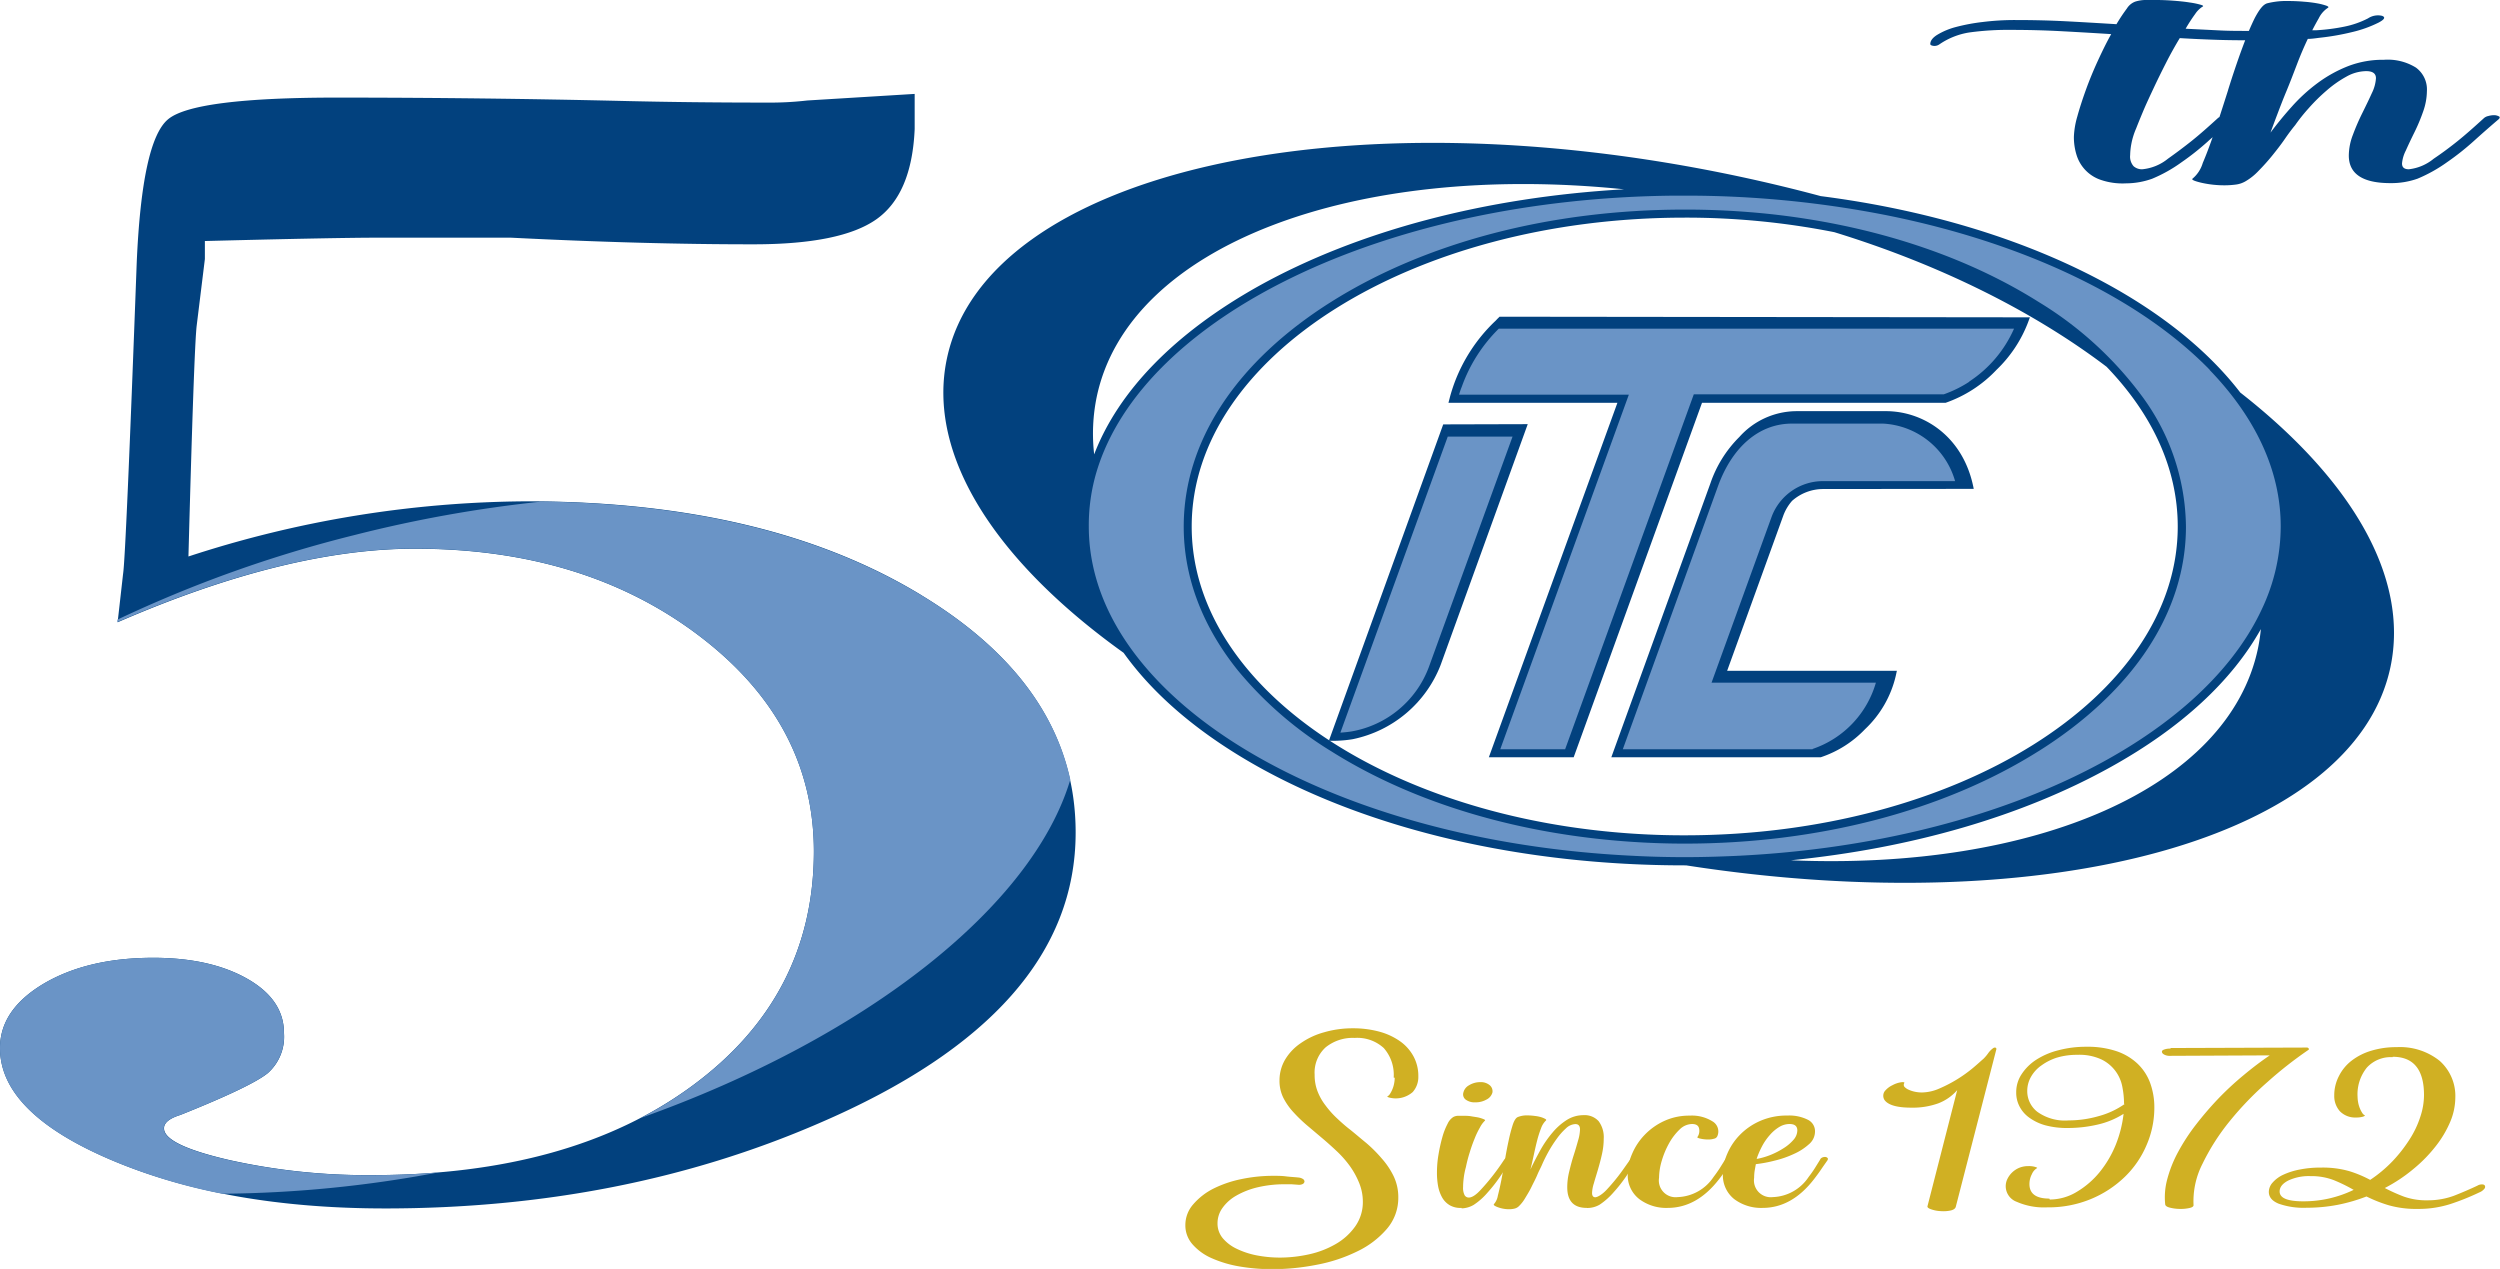 <svg xmlns="http://www.w3.org/2000/svg" viewBox="0 0 319.46 162.15"><defs><clipPath id="clip-path"><path fill="none" d="M0 0h319.46v162.15H0z"/></clipPath><style>.cls-3{fill:#d0b023}.cls-4{fill:#02417e}.cls-5{fill:#d61718}.cls-6{fill:#6a94c6}</style></defs><g id="レイヤー_2" data-name="レイヤー 2"><g clip-path="url(#clip-path)" id="レイヤー_1-2" data-name="レイヤー 1"><path class="cls-3" d="M178.09 137.7a5.16 5.16 0 00-1.27-3.78 5 5 0 00-3.71-1.29 5.5 5.5 0 00-3.71 1.2 4.35 4.35 0 00-1.41 3.5 5.72 5.72 0 00.37 2.12 7.16 7.16 0 001 1.78 12.17 12.17 0 001.4 1.59c.53.5 1.08 1 1.66 1.45s1.41 1.17 2.15 1.77a17.83 17.83 0 012 2 9.91 9.91 0 011.52 2.27 6.22 6.22 0 01.59 2.71 6.07 6.07 0 01-1.45 4 11.48 11.48 0 01-3.76 2.87 20.09 20.09 0 01-5.18 1.72 29.45 29.45 0 01-5.73.57 24.85 24.85 0 01-4.19-.35 14.83 14.83 0 01-3.55-1.06 6.94 6.94 0 01-2.44-1.77 3.65 3.65 0 01-.91-2.47 4 4 0 011-2.63 8.36 8.36 0 012.56-2 14.38 14.38 0 013.6-1.23 19.75 19.75 0 014.05-.42c.55 0 1.09 0 1.63.07s1.09.09 1.63.15a1.22 1.22 0 01.59.21.39.39 0 01.16.33.42.42 0 01-.23.29 1.06 1.06 0 01-.61.09l-.81-.06h-.86a14.86 14.86 0 00-3.44.38 10.23 10.23 0 00-2.74 1.06 5.48 5.48 0 00-1.79 1.59 3.33 3.33 0 00-.63 1.95 2.93 2.93 0 00.65 1.89 5.28 5.28 0 001.77 1.36 10.46 10.46 0 002.55.85 15.76 15.76 0 003 .29 17.25 17.25 0 003.78-.43 11.83 11.83 0 003.37-1.31 7.79 7.79 0 002.45-2.21 5.36 5.36 0 001-3.18 6.34 6.34 0 00-.46-2.38 10.37 10.37 0 00-1.15-2.12 13.42 13.42 0 00-1.61-1.86c-.6-.57-1.19-1.1-1.76-1.59l-2-1.69a18.68 18.68 0 01-1.81-1.72 8.23 8.23 0 01-1.36-1.91 4.84 4.84 0 01-.5-2.23 5.22 5.22 0 01.7-2.64 6.65 6.65 0 012-2.12 9.66 9.66 0 013-1.4 13 13 0 013.71-.51 12.64 12.64 0 013.35.43 8.42 8.42 0 012.65 1.23 5.68 5.68 0 011.72 1.94 5.25 5.25 0 01.61 2.55 2.89 2.89 0 01-.72 2 3.3 3.3 0 01-3 .7c-.23-.07-.3-.12-.21-.16a.92.92 0 00.34-.36 3.35 3.35 0 00.3-.6 3.31 3.31 0 00.2-.7 3.56 3.56 0 00.07-.71m8.56 16.63a2.76 2.76 0 01-1.49-.32 2.68 2.68 0 01-1-1 4.72 4.72 0 01-.52-1.44 9.56 9.56 0 01-.15-1.74 13.5 13.5 0 01.2-2.33 20.19 20.19 0 01.49-2.21 8.47 8.47 0 01.67-1.71 2 2 0 01.74-.87 1.43 1.43 0 01.56-.15h.69c.24 0 .68 0 1 .06s.68.1 1 .17a4.55 4.55 0 01.66.22c.15.07.18.14.09.2a3.33 3.33 0 00-.61.85 10.54 10.54 0 00-.68 1.42c-.23.56-.44 1.15-.63 1.78a18.07 18.07 0 00-.48 1.85 9.63 9.63 0 00-.29 1.49 9 9 0 00-.07 1.06 2.05 2.05 0 00.2 1.06.63.63 0 00.52.29c.42 0 .94-.34 1.54-1 .42-.45.9-1 1.43-1.67s1.05-1.39 1.56-2.17a.62.62 0 01.27-.23.84.84 0 01.32-.07.45.45 0 01.34.12c.07.08.06.18 0 .31-.48.65-1 1.35-1.49 2.09a19.47 19.47 0 01-1.58 2 8.33 8.33 0 01-1.75 1.55 3.19 3.19 0 01-1.56.45m.24-14.81a1.44 1.44 0 01.72-.92 2.72 2.72 0 011.45-.4 1.74 1.74 0 011.2.4 1 1 0 01.34.92 1.44 1.44 0 01-.77.91 2.77 2.77 0 01-1.4.35 1.9 1.9 0 01-1.25-.35.83.83 0 01-.29-.91"/><path class="cls-3" d="M202.76 154.35q-2.49 0-2.49-2.64a8.39 8.39 0 01.25-2c.17-.71.35-1.4.57-2.08s.4-1.3.56-1.88a5.36 5.36 0 00.25-1.43c0-.45-.2-.68-.59-.68a1.85 1.85 0 00-1.2.54 8.08 8.08 0 00-1.17 1.32 16.43 16.43 0 00-1.07 1.67c-.33.6-.6 1.14-.81 1.63s-.39.78-.61 1.31-.48 1-.75 1.56-.55 1-.84 1.48a4.62 4.62 0 01-.79 1 1.18 1.18 0 01-.54.29 3 3 0 01-.68.08 4.13 4.13 0 01-1.43-.25c-.44-.16-.61-.3-.52-.4a2.14 2.14 0 00.5-1.08q.22-.85.45-2c.15-.79.3-1.63.45-2.53s.31-1.74.48-2.51a19.83 19.83 0 01.52-2c.18-.55.39-.88.63-1a3.08 3.08 0 011.27-.22 7.56 7.56 0 01.93.07 4.63 4.63 0 01.81.16 3.1 3.1 0 01.52.22c.12.07.15.14.09.2a2.53 2.53 0 00-.63 1 13.28 13.28 0 00-.5 1.57c-.15.58-.29 1.2-.43 1.85s-.28 1.27-.43 1.85c.39-.84.83-1.68 1.29-2.51a13.81 13.81 0 011.54-2.22 7.92 7.92 0 011.81-1.6 4 4 0 012.15-.62 2.41 2.41 0 011.93.77 3.4 3.4 0 01.65 2.24 9 9 0 01-.22 1.95c-.15.69-.33 1.35-.52 2s-.37 1.21-.52 1.75a4.52 4.52 0 00-.23 1.23c0 .36.14.55.41.55s.89-.34 1.49-1c.42-.45.9-1 1.43-1.68s1-1.39 1.56-2.16a.58.58 0 01.27-.24.84.84 0 01.32-.07.45.45 0 01.34.12c.07.08.06.19 0 .31-.48.65-1 1.35-1.49 2.09a19.47 19.47 0 01-1.58 2 8.91 8.91 0 01-1.77 1.57 3.1 3.1 0 01-1.63.43"/><path class="cls-3" d="M216.93 145.26a1.39 1.39 0 00.18-1.08c-.09-.37-.39-.55-.9-.55a2.3 2.3 0 00-1.57.69 7.4 7.4 0 00-1.33 1.72 10.93 10.93 0 00-.95 2.24 7.94 7.94 0 00-.36 2.23 2.14 2.14 0 002.39 2.46 5.73 5.73 0 004.58-2.58c.27-.35.52-.71.77-1.09l.72-1.15a.58.58 0 01.27-.24.84.84 0 01.32-.07.45.45 0 01.34.12.23.23 0 010 .31c-.28.39-.55.78-.82 1.18s-.56.8-.86 1.18q-2.85 3.72-6.61 3.72a5.73 5.73 0 01-3.62-1.12A3.85 3.85 0 01208 150a6.51 6.51 0 01.55-2.54 7.94 7.94 0 011.56-2.39 8.21 8.21 0 012.49-1.8 7.59 7.59 0 013.32-.71 4.94 4.94 0 012.92.74 1.49 1.49 0 01.61 1.88.57.57 0 01-.43.33 2.45 2.45 0 01-.74.1 4.6 4.6 0 01-1-.11c-.31-.07-.44-.15-.38-.23"/><path class="cls-3" d="M232.59 148.14a.62.62 0 01.27-.23.84.84 0 01.32-.07.45.45 0 01.34.12c.08.08.07.18 0 .31-.27.39-.55.78-.82 1.18s-.56.79-.86 1.18q-2.85 3.72-6.61 3.72a5.73 5.73 0 01-3.62-1.12 3.87 3.87 0 01-1.45-3.24 6.47 6.47 0 01.55-2.54 7.83 7.83 0 011.58-2.39 8.16 8.16 0 012.58-1.8 8.4 8.4 0 013.53-.71 5.28 5.28 0 012.6.53 1.63 1.63 0 01.93 1.5 2.13 2.13 0 01-.77 1.63 7.23 7.23 0 01-1.92 1.24 12.85 12.85 0 01-2.47.86 17.75 17.75 0 01-2.4.45c-.06.31-.11.6-.16.89a6.22 6.22 0 00-.06.86 2.15 2.15 0 002.4 2.46 5.73 5.73 0 004.57-2.58c.27-.35.53-.71.77-1.09l.72-1.16m-8.06-.06a9.24 9.24 0 001.7-.5 9.87 9.87 0 001.65-.85 5.48 5.48 0 001.27-1.07 1.86 1.86 0 00.5-1.2c0-.55-.32-.83-1-.83a2.54 2.54 0 00-1.31.38 5 5 0 00-1.18 1 7.17 7.17 0 00-1 1.43 11.14 11.14 0 00-.71 1.64m19.75-6.54c-1.78 0-2.91-.32-3.39-.95a1 1 0 010-1.14 2.77 2.77 0 011-.78 3.33 3.33 0 011.07-.37c.33-.05.48 0 .45.08a.42.42 0 000 .49 1.61 1.61 0 00.55.38 3.67 3.67 0 00.81.26 4.41 4.41 0 00.86.09 5.7 5.7 0 002.24-.5 17.56 17.56 0 004.3-2.63c.59-.49 1-.88 1.34-1.17a5 5 0 00.61-.72 2.76 2.76 0 01.66-.66.49.49 0 01.27-.06l.13.15-5.2 20.19c-.06.24-.3.41-.7.49a4.46 4.46 0 01-1.27.07 4.19 4.19 0 01-1.18-.23c-.35-.12-.5-.25-.47-.39l3.8-14.84a6.07 6.07 0 01-2.42 1.69 9.61 9.61 0 01-3.47.55m17.72 11.74a6.68 6.68 0 003.48-1 11 11 0 002.89-2.5 13.68 13.68 0 002.06-3.5 15.26 15.26 0 001-3.95 10.47 10.47 0 01-3.3 1.37 16.77 16.77 0 01-3.79.44 10.65 10.65 0 01-2.93-.35 6.42 6.42 0 01-2.07-1 4 4 0 01-1.22-1.43 3.77 3.77 0 01-.41-1.76 4.14 4.14 0 01.68-2.32 6.31 6.31 0 011.86-1.85 9.47 9.47 0 012.84-1.22 13.67 13.67 0 013.61-.45 11.59 11.59 0 013.78.55 7.34 7.34 0 012.71 1.59 6.51 6.51 0 011.63 2.47 9.14 9.14 0 01.54 3.22 12 12 0 01-1 4.75 12.36 12.36 0 01-2.78 4.05 13.83 13.83 0 01-4.33 2.83 14.17 14.17 0 01-5.59 1.06 8.63 8.63 0 01-3.89-.71 2.13 2.13 0 01-1.4-1.93 2.1 2.1 0 01.22-1 2.92 2.92 0 01.61-.83 3 3 0 01.91-.59 3.06 3.06 0 011.15-.21 2.76 2.76 0 01.89.11c.22.07.29.12.2.16a1.63 1.63 0 00-.64.76 2.68 2.68 0 00-.31 1.27c0 1.23.85 1.85 2.54 1.85m9.55-12.11a11.44 11.44 0 00-.21-2.12 4.87 4.87 0 00-2.68-3.55 6.69 6.69 0 00-3.07-.59 8.87 8.87 0 00-2.59.35 6.88 6.88 0 00-2 1 4.42 4.42 0 00-1.34 1.46 3.62 3.62 0 00-.48 1.82 3.34 3.34 0 001.3 2.66 6.05 6.05 0 004 1.09 13.87 13.87 0 003.84-.55 10.5 10.5 0 003.3-1.54m5.87-7.16l17.43-.06a.26.26 0 01.22.12.12.12 0 010 .16 50.6 50.6 0 00-5.27 4.13 40.52 40.52 0 00-4.82 5 27.79 27.79 0 00-3.45 5.39 10.51 10.51 0 00-1.17 5.34c0 .17-.18.29-.54.37a5.12 5.12 0 01-1.22.11 5.33 5.33 0 01-1.25-.16c-.38-.09-.58-.23-.61-.41a8.79 8.79 0 01.27-3.26 15.73 15.73 0 011.38-3.45 25.47 25.47 0 012.27-3.48 42.91 42.91 0 012.87-3.34 38.49 38.49 0 013.24-3q1.69-1.41 3.33-2.52l-12.72.06a1.51 1.51 0 01-.73-.14c-.18-.09-.29-.19-.32-.32s0-.23.21-.32a2 2 0 01.88-.14m28.38 1.09a4.14 4.14 0 00-3.3 1.34 5.42 5.42 0 00-1.18 3.73 4.37 4.37 0 00.07.7 3.9 3.9 0 00.2.71 3.35 3.35 0 00.3.6.88.88 0 00.34.35c.09 0 0 .1-.21.17a3 3 0 01-.88.11 2.73 2.73 0 01-2.08-.8 2.92 2.92 0 01-.72-2 5.31 5.31 0 01.59-2.48 5.7 5.7 0 011.65-2 7.69 7.69 0 012.51-1.26 10.85 10.85 0 013.22-.45 8.1 8.1 0 015.5 1.75 6 6 0 012 4.73 8.1 8.1 0 01-.65 3.06 13.53 13.53 0 01-1.84 3.1 18.35 18.35 0 01-2.83 2.9 20.09 20.09 0 01-3.69 2.46 21.84 21.84 0 002.42 1.09 8.55 8.55 0 003.06.48 9.58 9.58 0 003.35-.58c1-.39 2-.82 3-1.29a1.09 1.09 0 01.63-.16c.18 0 .3.08.34.19a.37.37 0 01-.09.38 1.5 1.5 0 01-.61.44 30.9 30.9 0 01-3.73 1.5 13.31 13.31 0 01-4.15.62 12.78 12.78 0 01-3.73-.47 17.57 17.57 0 01-2.83-1.12 21.94 21.94 0 01-3.64 1.06 20.79 20.79 0 01-4 .38 9.55 9.55 0 01-3.59-.52c-.84-.35-1.25-.85-1.25-1.51a1.81 1.81 0 01.48-1.18 4.06 4.06 0 011.35-1 8.88 8.88 0 012.11-.67 13.29 13.29 0 012.71-.25 12.29 12.29 0 013.65.46 15 15 0 012.65 1.11 16.82 16.82 0 002.85-2.38 18.3 18.3 0 002.17-2.77 12.1 12.1 0 001.38-2.89 8.84 8.84 0 00.48-2.78q0-4.91-4-4.91m-5 17a20.8 20.8 0 00-2.51-1.23 8 8 0 00-3-.52 6.17 6.17 0 00-2.83.56c-.74.38-1.11.85-1.11 1.4 0 .84 1 1.26 3 1.26a14.64 14.64 0 006.47-1.47"/><path class="cls-4" d="M286.27 50.16c-3.85-5-9.4-9.63-16.5-13.59-10.38-5.79-23.17-9.72-37.11-11.51q-5.06-1.36-10.34-2.49C171.39 11.69 126 22.09 121 45.82c-2.62 12.37 6.26 25.92 22.58 37.6 3.85 5.4 9.65 10.34 17.21 14.57 14.56 8.12 33.91 12.59 54.48 12.59h.19c46.18 7.17 85.35-3.38 90-25.33 2.43-11.5-5-24-19.19-35.09m-146.45 7.92a23.25 23.25 0 01.32-7.35c4.06-19.39 32.86-30.08 67.39-26.54-17.64 1-34 5.29-46.72 12.38-10.71 6-17.9 13.41-21 21.51m75.47 48.66a98.81 98.81 0 01-14.7-1.08c-15.75-2.36-29.21-8.44-37.9-16.67-6.57-6.23-10.4-13.7-10.4-21.71 0-21.76 28.26-39.47 63-39.47a97.42 97.42 0 0119.12 1.86c13.66 4.2 25.59 10.22 34.79 17.2 5.77 6 9.09 12.94 9.09 20.41 0 21.76-28.26 39.46-63 39.46m73.26-23.92c-3.74 17.93-28.64 28.42-59.69 27.11 15.41-1.53 29.6-5.64 40.91-11.94 9-5 15.45-11 19.14-17.6a22.61 22.61 0 01-.36 2.43"/><path class="cls-5" d="M226.4 66a7 7 0 016.53-4.6h16.9a10.12 10.12 0 00-9.2-7.35H229c-4.16 0-7.61 3-9.45 8l-12.18 33.69h24.25a12.63 12.63 0 008.08-8.47h-21z"/><path class="cls-4" d="M252.21 62.47c-1.24-6.58-6.25-9.85-11.05-9.93h-11.68a9.86 9.86 0 00-7.22 3.3 15.31 15.31 0 00-3.7 5.93l-12.66 35h26.75a13.85 13.85 0 005.67-3.59 13.62 13.62 0 003.93-6.82l.14-.64H220.7l7.18-19.84A6 6 0 01229 64a6 6 0 013.93-1.51z"/><path class="cls-5" d="M186.79 49.39c-.13.34-.24.69-.35 1h21.71l-16.43 45.35H200l16.43-45.31h31.94a15.33 15.33 0 003.25-1.6 15.56 15.56 0 005.74-6.83h-65.84a19.72 19.72 0 00-4.73 7.36"/><path class="cls-4" d="M191.62 40.47l-.15.15c-.13.12-.25.26-.38.39l-.14.13a21 21 0 00-5.14 7.91c-.2.56-.39 1.15-.55 1.76l-.17.66h21.59l-16.43 45.3h10.84l16.4-45.3h31.13a16.31 16.31 0 006.51-4.22 16.59 16.59 0 004-6l.26-.7z"/><path class="cls-5" d="M185 55.79l-13.72 37.84c.47 0 .93-.09 1.4-.16a12.94 12.94 0 009.92-8.27l10.64-29.41z"/><path class="cls-4" d="M184.42 54.23l-14.61 40.43h.87a15.63 15.63 0 002.16-.2A15.35 15.35 0 00184.08 85l11.14-30.8z"/><path class="cls-6" d="M231.62 95.74h-24.25l12.16-33.61c1.84-5.07 5.29-8 9.45-8h11.65a10.12 10.12 0 019.2 7.35h-16.91A7 7 0 00226.4 66l-7.69 21.23h21a12.63 12.63 0 01-8.08 8.47"/><path class="cls-6" d="M251.63 48.79a15.33 15.33 0 01-3.25 1.6h-31.94L200 95.74h-8.29l16.43-45.31h-21.7c.11-.35.22-.7.35-1a19.72 19.72 0 014.73-7.43h65.84a15.56 15.56 0 01-5.73 6.76"/><path class="cls-6" d="M182.6 85.2a12.94 12.94 0 01-9.92 8.27c-.47.07-.93.12-1.4.15L185 55.79h8.28z"/><path class="cls-6" d="M282.38 47.27c-8.89-9.14-23.68-16.27-41.52-19.81A132.31 132.31 0 00215.29 25H214c-37.15.33-67.92 15.49-73.87 35.26a24 24 0 00-1 7c0 6.5 2.65 12.66 7.4 18.17 11.34 13.17 34.62 22.58 62 23.92q3.34.18 6.76.18c2.12 0 4.22-.06 6.3-.15C254.18 107.91 281 95 289 77.9a24.85 24.85 0 002.44-10.62c0-7.23-3.3-14-9.08-20M260.47 96c-12.07 7.6-28.12 11.8-45.18 11.8q-3 0-6-.18c-14.8-.87-28.53-4.91-39.18-11.62a47.93 47.93 0 01-11.93-10.33c-4.52-5.63-6.92-11.88-6.92-18.38 0-10.87 6.7-21.07 18.85-28.72s28.12-11.79 45.19-11.79a103.47 103.47 0 0110.49.53c13.08 1.36 25.13 5.24 34.69 11.26a46.28 46.28 0 0113.11 11.89 28.54 28.54 0 015.74 16.83c0 10.87-6.69 21.07-18.85 28.71"/><path class="cls-4" d="M319.35 14.89a1.27 1.27 0 00-.72-.17 2.65 2.65 0 00-.68.11 1.18 1.18 0 00-.58.3c-1.1 1-2.21 2-3.33 2.9s-2.14 1.64-3.05 2.25a6.06 6.06 0 01-3.18 1.35c-.58 0-.87-.24-.87-.74a4.44 4.44 0 01.48-1.64c.32-.72.69-1.5 1.11-2.35a23.09 23.09 0 001.11-2.65 8 8 0 00.48-2.61 3.46 3.46 0 00-1.4-3 6.83 6.83 0 00-4.1-1 12.3 12.3 0 00-4.59.82 16.91 16.91 0 00-3.86 2.14 21.61 21.61 0 00-3.29 3c-1 1.11-1.91 2.23-2.75 3.35.19-.52.46-1.25.82-2.2s.76-2 1.21-3.08.9-2.26 1.35-3.44.91-2.26 1.39-3.26c.52 0 1.05-.09 1.56-.15a31.2 31.2 0 004.1-.72 15.32 15.32 0 003.38-1.21c.78-.41.92-.7.44-.87a2.31 2.31 0 00-1.79.33 11.59 11.59 0 01-3 1.05 25 25 0 01-3.67.47h-.45c.29-.57.57-1.08.83-1.53A3.33 3.33 0 01297.47 1c.13-.09.06-.17-.19-.27a7.75 7.75 0 00-1.11-.29 16.39 16.39 0 00-1.74-.22q-1-.09-2-.09a10 10 0 00-2.71.29c-.51.14-1 .76-1.59 1.87-.25.5-.5 1.06-.76 1.66-1.33 0-2.63 0-3.88-.07l-4.2-.21a20 20 0 011.21-1.87 3.19 3.19 0 01.92-.93c.19-.08.12-.17-.2-.26a9.73 9.73 0 00-1.4-.29c-.61-.1-1.3-.17-2.08-.23s-1.49-.09-2.2-.09h-1.49a4.64 4.64 0 00-1.21.21 2.16 2.16 0 00-1.06.88c-.38.51-.83 1.16-1.33 2-2.17-.13-4.3-.26-6.42-.37s-4.27-.16-6.45-.16a33 33 0 00-4.21.25 24.53 24.53 0 00-3.47.65 9 9 0 00-2.37 1q-.87.55-.87 1.17c0 .11.13.19.39.23a1.08 1.08 0 00.77-.19 9.3 9.3 0 013.81-1.52 36.3 36.3 0 015.46-.33q3.2 0 6.37.17t6.32.37c-.57 1-1.15 2.19-1.72 3.43s-1.08 2.48-1.52 3.7-.81 2.36-1.1 3.42a10.56 10.56 0 00-.43 2.57 7.61 7.61 0 00.34 2.32 4.85 4.85 0 003.14 3.2 8.62 8.62 0 003.19.43 10 10 0 003.33-.59 18.42 18.42 0 003.72-2.08 33.53 33.53 0 003.38-2.67c.21-.2.42-.37.63-.56-.44 1.25-.86 2.36-1.26 3.29a4.13 4.13 0 01-1.3 2c-.19.13.18.31 1.11.53a13.24 13.24 0 003 .33 10.89 10.89 0 001.45-.1 3.24 3.24 0 001.16-.39 7.34 7.34 0 001.69-1.34c.61-.62 1.21-1.28 1.79-2s1.11-1.4 1.59-2.1.92-1.28 1.31-1.75a22.28 22.28 0 011.74-2.18 22.87 22.87 0 012.27-2.24 14.32 14.32 0 012.51-1.77 5.27 5.27 0 012.56-.72c.83 0 1.25.3 1.25.91a5 5 0 01-.53 1.91c-.35.78-.76 1.62-1.21 2.53a28.24 28.24 0 00-1.2 2.77 7.48 7.48 0 00-.53 2.66q0 3.53 5.31 3.53a10 10 0 003.48-.57 19 19 0 003.76-2.1 33.53 33.53 0 003.38-2.67q1.65-1.49 3.19-2.8c.2-.17.21-.3.05-.41m-34.59-3.35c-.38 1.2-.75 2.35-1.11 3.46a.92.92 0 00-.24.17c-1.1 1-2.21 2-3.34 2.9s-2.14 1.64-3 2.25a6.13 6.13 0 01-3.28 1.35 1.6 1.6 0 01-1.11-.39 1.85 1.85 0 01-.44-1.42 8.47 8.47 0 01.15-1.42 9.16 9.16 0 01.62-2c.2-.52.49-1.23.87-2.14s.84-1.89 1.36-3 1.02-2.12 1.6-3.26 1.16-2.17 1.74-3.13c1.48.09 3 .16 4.49.21 1.3.05 2.59.06 3.87.07-.15.37-.29.76-.44 1.16q-.87 2.38-1.74 5.17M117.75 76.06q-19.71-12-50.41-12a141.08 141.08 0 00-43.26 7.05q.71-26.48 1.05-29.47l1.05-8.54v-2.3q16.74-.43 22.32-.43h16.75q17.09.86 31.05.85 11.16 0 15.69-3.2t4.89-11.53V12l-13.72.84a41.19 41.19 0 01-5.12.27q-9.76 0-18.49-.21-17.79-.42-36.28-.43t-21.8 2.78q-3.33 2.77-4 18.36-1.39 37.59-1.74 39.71l-.7 6.2q21.63-9.41 38-9.4 21.63 0 36.28 11.1T104 108.73q0 18.57-15.52 30t-41 11.43a81 81 0 01-18.14-1.92q-8.38-1.93-8.38-4.06 0-1.06 2.1-1.71 9.06-3.63 11.16-5.34a6.21 6.21 0 002.07-5.13q0-4.27-4.71-6.94t-12-2.67q-8.37 0-14 3.31C1.87 127.91 0 130.64 0 133.92q0 8.33 14.48 14.41t34.71 6.09q30.35 0 55.47-10.89 32.79-14.1 32.79-37.15 0-18.36-19.71-30.32"/><path class="cls-6" d="M53 70.1q21.61 0 36.28 11.1T104 108.75q0 18.57-15.53 30a49.9 49.9 0 01-6.64 4.13c29-10.33 50.13-27.12 54.94-43.26q-3.06-13.86-19-23.53-19.11-11.6-48.53-12a167.62 167.62 0 00-23.94 4.28A161.49 161.49 0 0015 79.18v.31q21.63-9.39 38-9.39m-23.7 78.15q-8.37-1.92-8.37-4.06c0-.71.7-1.28 2.09-1.71q9.07-3.63 11.17-5.34a6.24 6.24 0 002.09-5.14q0-4.28-4.71-6.94t-12-2.67q-8.38 0-14 3.31C1.86 127.93 0 130.66 0 133.94q0 8.33 14.48 14.41a71.75 71.75 0 0013.91 4.19A153.91 153.91 0 0056 149.82q-4.14.35-8.58.35a81.15 81.15 0 01-18.14-1.92"/></g></g></svg>